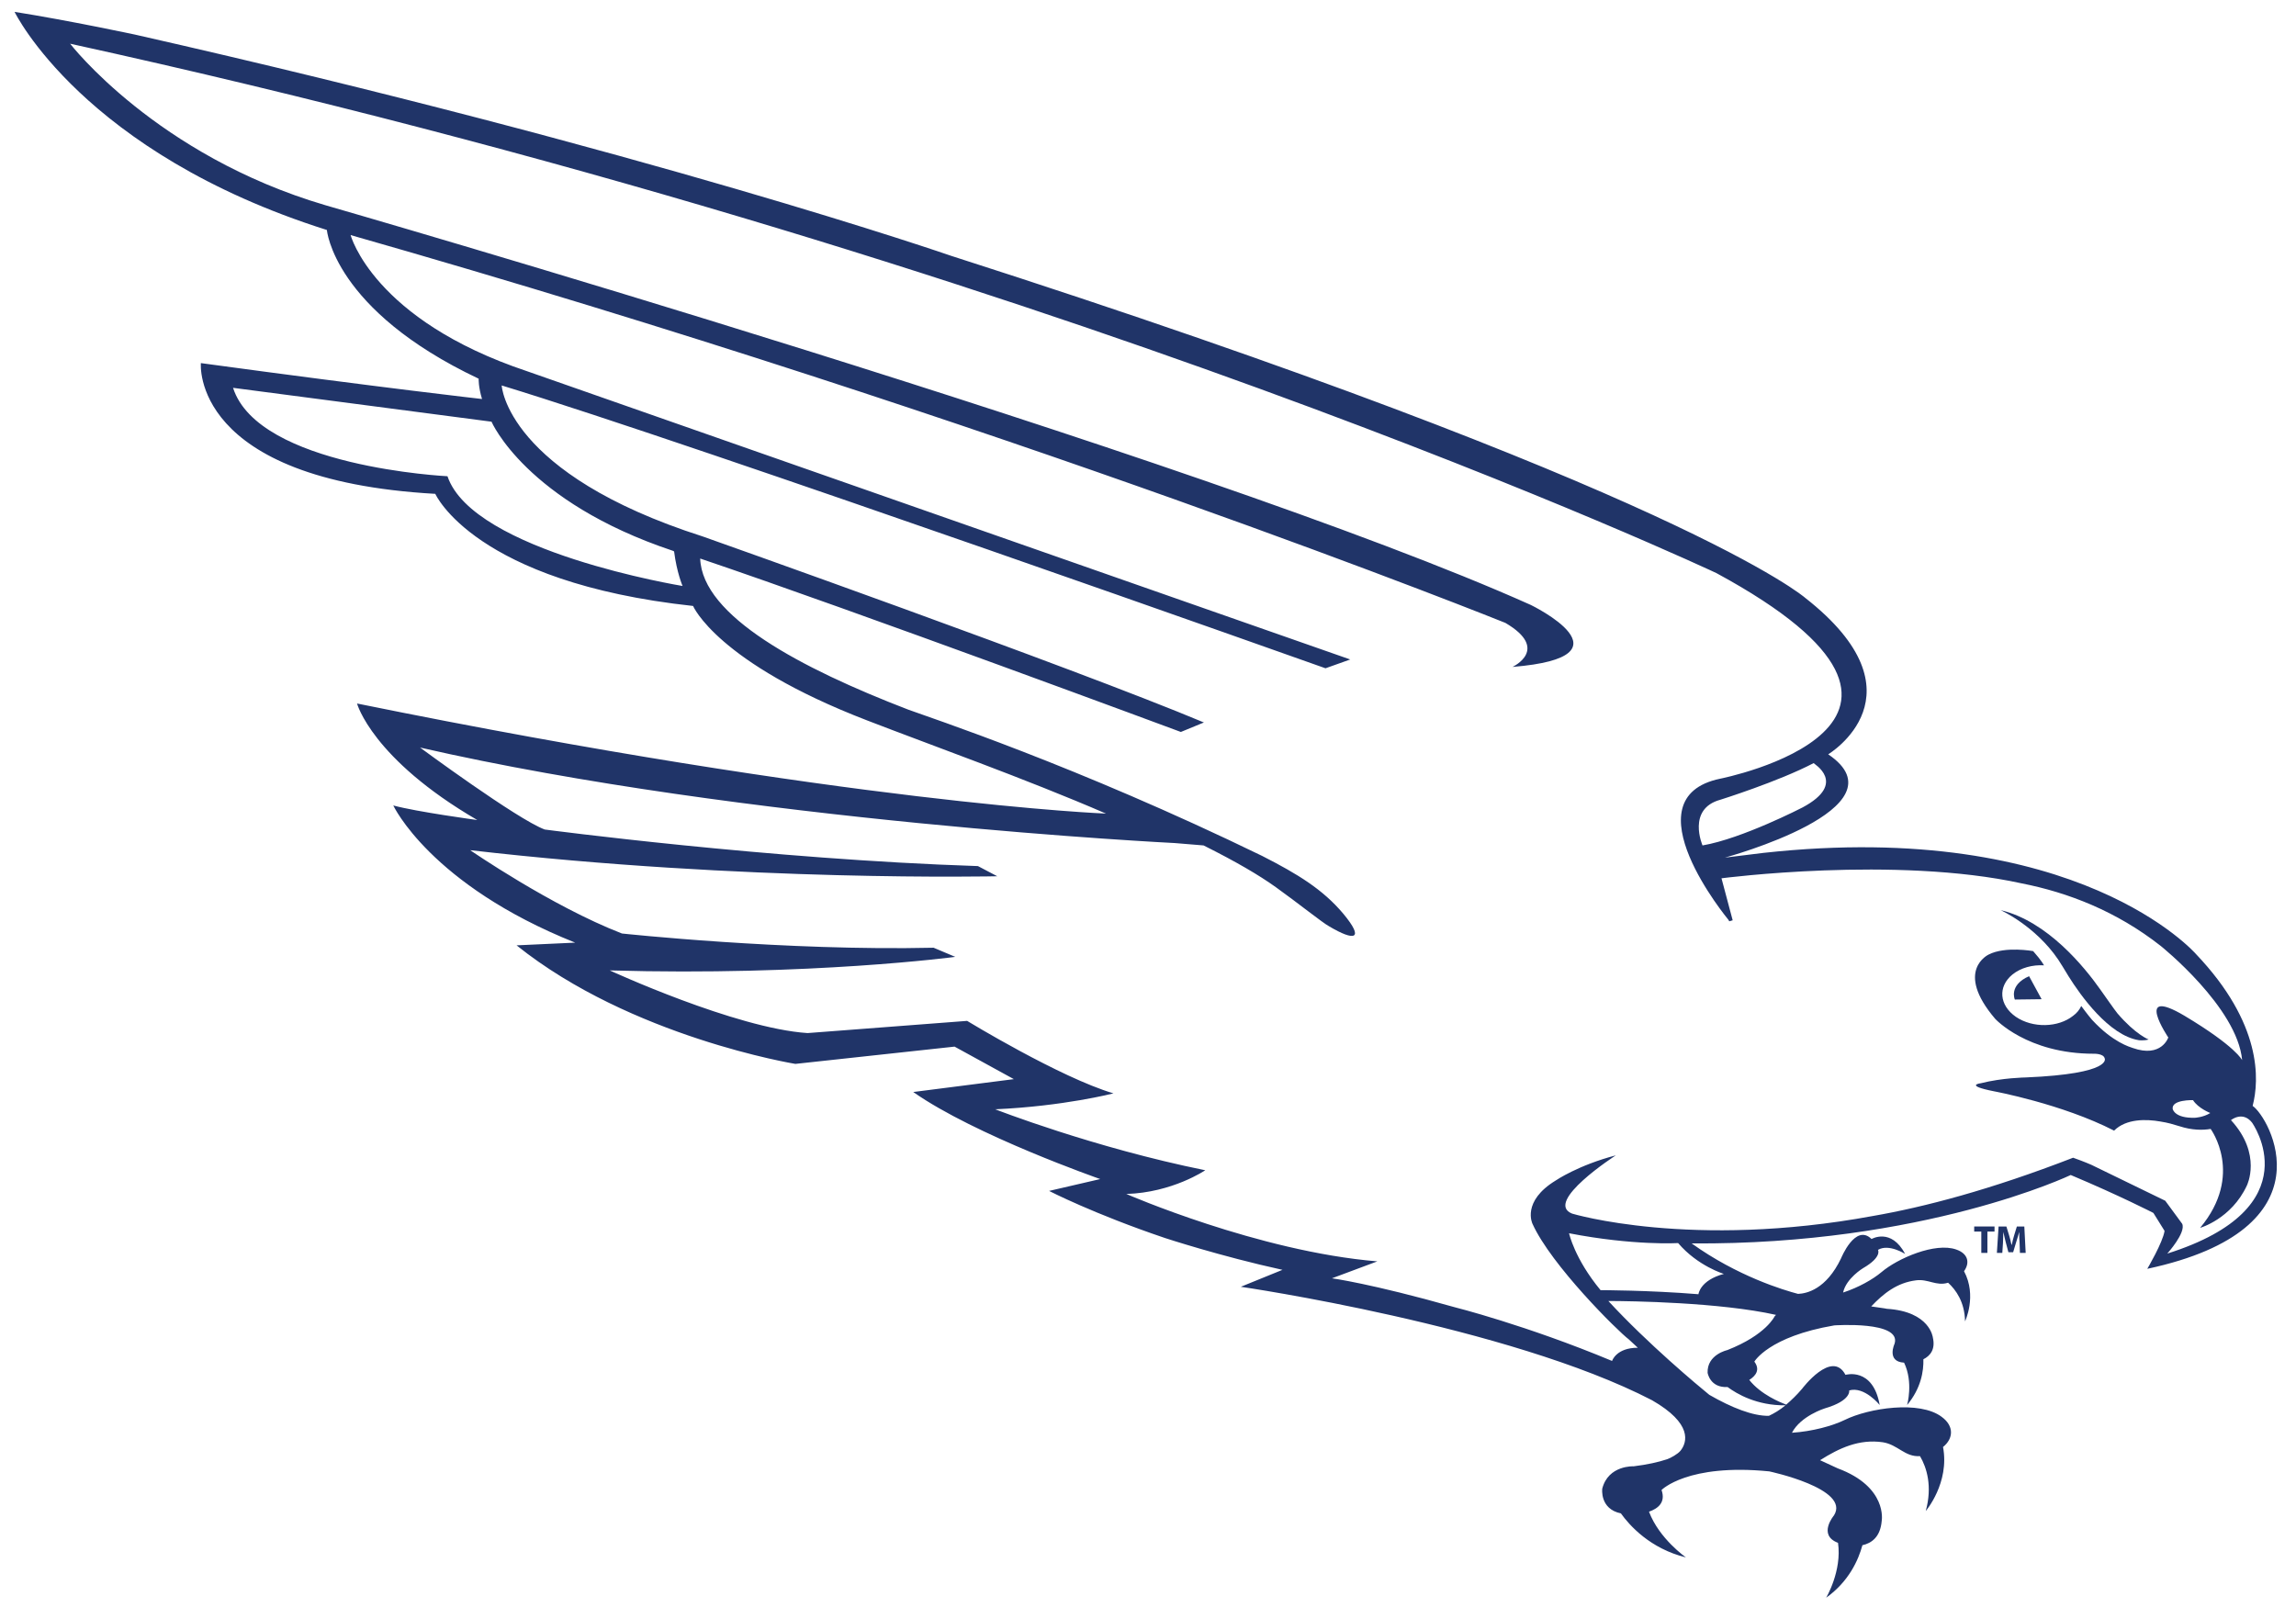 <?xml version="1.0" encoding="utf-8"?>
<!-- Generator: Adobe Illustrator 24.0.1, SVG Export Plug-In . SVG Version: 6.00 Build 0)  -->
<svg version="1.1" id="Layer_1" xmlns="http://www.w3.org/2000/svg" xmlns:xlink="http://www.w3.org/1999/xlink" x="0px" y="0px"
	 viewBox="0 0 677.8 477.9" style="enable-background:new 0 0 677.8 477.9;" xml:space="preserve">
<style type="text/css">
	.st0{fill:#203468;}
</style>
<g>
	<polygon class="st0" points="582.8,363.6 584.9,363.6 584.9,369.9 586.7,369.9 586.7,363.6 588.8,363.6 588.8,362.1 582.8,362.1 	
		"/>
	<path class="st0" d="M595.4,362.1l-0.8,2.6c-0.3,0.9-0.5,1.9-0.7,2.8h-0.1c-0.2-0.9-0.4-1.9-0.7-2.8l-0.8-2.6H590l-0.5,7.8h1.6
		l0.2-3c0-1,0.1-2.2,0.1-3.2h0c0.2,1,0.5,2.1,0.7,3l0.8,3h1.4l0.9-3c0.3-0.9,0.6-2,0.9-3h0c0,1.1,0,2.3,0.1,3.2l0.1,3h1.7l-0.4-7.8
		H595.4z"/>
	<path class="st0" d="M665,326.5c2-7.7,2.8-24.3-16.7-44.8c0,0-34.7-40.1-127.7-29.9l-11.4,1.4c0,0,54-14.6,30.5-30.5
		c0,0,29.6-17.7-6.8-46.2c0,0-35.9-31.6-252.2-101c0,0-89.5-31-240.9-65.3c0,0-19.7-4.2-35.5-6.7c0,0,20.1,41.6,92.2,64.4
		c0,0,1.9,23.6,44.8,43.9c0,0-0.1,2.4,1,6c0,0-28.6-3.2-83-10.6c0,0-3.2,34.5,69.2,38.6c0,0,11.5,26.1,76.1,33.1
		c0,0,7,16.7,51.4,33.8c18.6,7.2,46.7,17.2,70.5,27.5c0,0-75.5-2.9-221.1-32.5c0,0,4.4,16.3,35.5,34.4c0,0-17.8-2.4-24.8-4.3
		c0,0,10.9,23.4,53.7,40.5l-17.3,0.8c33.8,27.1,82.3,35,82.3,35l47-5.1l17.5,9.6l-29.7,3.8c18.2,12.8,55.2,25.7,55.2,25.7l-15.1,3.5
		c0,0,13.2,6.8,34.2,13.9c0,0,16.4,5.4,34.7,9.4l-12.3,5c0,0,78.9,11.5,121.4,33.5c12,6.9,10.4,12.4,8.4,14.9c-0.8,1-3,2.2-3.9,2.5
		c-2.7,0.9-5.9,1.6-9.9,2.1c0,0-7.5-0.4-9.3,6.6c0,0-0.8,6,5.5,7.3c2.5,3.5,8.6,10.4,19.2,13c0,0-7.9-5.5-10.9-13.5
		c2.6-0.9,5-2.7,3.7-6.4c0,0,7.7-7.9,31.8-5.5c0,0,24.1,5.1,19.1,13c0,0-4.9,5.8,1.2,8.1c0,0,0,0,0,0c1.2,8.3-3.5,16.2-3.5,16.2
		c6.7-4.8,9.5-11.1,10.7-15.5c2.7-0.6,5.3-2.4,5.7-7.2c0,0,1.8-10-13-15.5c0,0-0.2-0.1-5.2-2.4c5.7-3.6,11.5-6.3,18.5-5.3
		c4.5,0.7,6.5,4.4,11,4.1c2,3.4,3.7,8.9,1.7,16.2c0,0,7.1-8.3,5.1-18.9c3.1-2.5,3.3-6.2-0.4-8.9c-6.5-4.9-21.5-2.6-28.6,0.9
		c-3.7,1.8-9.6,3.4-15.6,3.8c2.6-5,9.7-7.2,9.7-7.2c7.9-2.3,7.2-5.3,7.2-5.3c4.5-1.3,9,4.3,9,4.3c-2-11.3-10.1-8.9-10.1-8.9
		c-4-7.6-12.8,4.1-12.8,4.1c-1.6,1.9-3.2,3.4-4.7,4.7c-1.8-0.7-7.5-3-10.9-7.3c1.9-1.2,3.3-3,1.5-5.4c0,0,4.2-7.4,23.6-10.7
		c0,0,19.9-1.4,17.8,5.4c0,0-2.5,5.3,2.8,5.6c0,0,0,0,0,0c2.8,5.8,0.9,12.5,0.9,12.5c4.1-4.9,4.9-10,4.8-13.5c2-1,3.6-2.9,2.8-6.4
		c0,0-0.8-7.7-13.6-8.5c0,0-0.2-0.1-4.6-0.7c3.6-3.8,7.6-7,13.2-7.7c3.6-0.5,6,1.8,9.5,0.7c2.3,2.1,4.9,5.7,5,11.4
		c0,0,3.6-7.5-0.3-14.8c1.8-2.5,1.2-5.2-2.3-6.4c-6.2-2.2-17.3,2.6-22.1,6.7c-2.5,2.1-6.7,4.5-11.3,6c0.9-4.2,5.9-7.2,5.9-7.2
		c5.7-3.3,4.4-5.4,4.4-5.4c3.2-1.9,8,1.2,8,1.2c-4.1-7.8-9.9-4.4-9.9-4.4c-4.8-4.7-9,5.7-9,5.7c-4.4,9.2-10.2,10.4-12.7,10.5
		c-4.2-1.1-17.9-5.2-31.4-14.9c68.6,0.5,111.9-20.2,111.9-20.2c14.5,6.1,24.4,11.2,24.4,11.2l3.3,5.3c-0.5,3.4-5.1,11.2-5.1,11.2
		C689,362.8,669.8,329.7,665,326.5z M532.1,238.4c0,0-17.8,9.2-29.5,11.2c0,0-4.7-10.8,5.3-13.5c0,0,17.2-5.4,27.5-10.8
		C535.3,225.4,545.6,231.2,532.1,238.4z M132.1,140.6c0,0-55.8-2.7-63.3-26.1l76.3,10c0,0,10.1,23.6,53.5,38.1l0.4,0.2
		c0.8,6.3,2.5,10.2,2.5,10.2S139.6,162.9,132.1,140.6z M523.9,388.6c0,0-2.5,5.5-14,10c0,0-6,1.3-5.8,6.7c0,0,0.7,4.5,5.9,4.2
		c2.7,2,8.6,5.5,17.1,5.4c-1.7,1.4-3.4,2.4-4.9,3.1c-4.7,0.1-11-2.4-17.6-6.2c-3.2-2.6-18.2-15.1-29.8-27.7c6.6,0,33,0.4,49.5,4.1
		L523.9,388.6z M508.9,376.1c-7.1,1.9-7.5,6-7.5,6c-14.7-1.2-28.9-1.2-28.9-1.2c-7.7-9.3-9.3-16.8-9.3-16.8
		c19.1,3.7,32.2,2.9,32.2,2.9C501.2,373.8,508.9,376.1,508.9,376.1z M639.8,370.1c0,0,5.6-6.2,4.4-8.8l-5-6.8l-21.8-10.6
		c0,0-2-0.9-5.4-2.1c-24.5,9.5-44.1,14.6-59.1,17.2l0,0c-53.7,9.9-88.8-0.7-88.8-0.7c-8.5-3.4,12.9-17.2,12.9-17.2
		c-11.1,2.9-17.7,7.4-17.7,7.4c-10.2,6.2-6.9,12.8-6.9,12.8c5.5,12.2,25.2,31.7,28.4,34.1l2.7,2.5c-6.4,0-7.6,3.9-7.6,3.9
		c-25.4-10.6-46.6-15.9-46.6-15.9c-24.7-7-36.1-8.5-36.1-8.5l13.4-5c-35.1-2.9-74.1-19.9-74.1-19.9c13.6-0.4,23.3-7,23.3-7
		c-33.1-6.7-62-18-62-18c20.2-0.9,34.9-4.7,34.9-4.7c-15.8-4.7-43.2-21.4-43.2-21.4l-47.1,3.6c-21.3-1.4-58.4-18.5-58.4-18.5
		c59.3,1.7,102-4,102-4l-6.4-2.7c-43.8,1-92-4.2-92-4.2c-20.9-8.1-44.8-24.6-44.8-24.6c81.1,9.4,155.6,7.7,155.6,7.7l-5.7-3
		c-61.6-2-127.9-10.8-127.9-10.8c-8.1-3-36.8-24.2-36.8-24.2c95.6,21.9,222.8,28.2,222.8,28.2l8.5,0.7c9.8,4.9,16.4,8.8,21.3,12.3
		c6.3,4.5,13.9,10.6,15.8,11.6c7.4,4.4,10.6,4,4.1-3.8c-6-7.1-13.3-11.6-23.9-17c-54.9-26.7-98.6-41-104.5-43.2
		c-31.7-12.2-60.8-27.6-61.4-44.6c46.1,15.6,141.9,51.2,141.9,51.2l6.8-2.8c-38.6-16.2-147.9-54.9-147.9-54.9
		c-58.1-18.6-59.4-44.6-59.4-44.6c57.7,17.6,243.2,83.5,243.2,83.5l7.3-2.6l-243-85.1c-45.5-15.2-52.1-40.2-52.1-40.2
		c194.2,55.4,340.9,114.5,340.9,114.5c13.3,7.8,2.1,13,2.1,13c37-3,5.4-18.3,5.4-18.3c-96.8-43.4-355.8-118-355.8-118
		c-50-14.7-75.4-47.7-75.4-47.7c288.6,63.3,486,156.3,486,156.3c82.5,44.7,1.1,60.7,1.1,60.7c-27.4,5.7,2.4,41.6,2.4,41.6l0.3,0.5
		c0.3-0.1,0.7-0.2,1-0.3l-3.3-12.4c0,0,51.3-6.7,88.6,1.5c13.7,2.7,28,8.2,41.1,18.5c0,0,22.6,18.1,24,33.7c0,0-1.8-4-17-13.1
		c-15.2-9-4.8,6.4-4.8,6.4s-2,6.1-10.5,3.1c-0.8-0.3-5.8-1.6-12-8.3c-1.3-1.5-3.2-4.1-3.2-4.1c-0.5,1.1-1.3,2.1-2.4,2.9
		c-4.4,3.5-11.9,3.7-16.9,0.3c-4.9-3.4-5.4-8.9-1-12.5c2.5-2,5.9-2.9,9.3-2.7c0,0-0.7-1.4-3.2-4.2c0,0-8.2-1.5-13.1,1
		c0,0-10.3,4.7,1.9,19c0,0,9.4,10.3,29.1,10.3c0,0,2.8-0.1,3.2,1.3c0,0,2.8,4.6-23.3,5.7c0,0-6.9,0.1-13.2,1.7c0,0-5.2,0.6,3.9,2.4
		c0,0,20,3.7,35.4,11.6c3.6-3.6,9.6-3.4,13.6-2.7c2.5,0.4,3.7,0.8,5.7,1.4c3.7,1.2,6.8,1.2,9.2,0.8c0,0,10,13.5-3.1,29.2
		c0,0,9.2-2.6,13.8-12.5c0,0,4.6-9.2-4.7-19.3c0,0,3.4-2.8,6.2,0.7C664.8,331.4,682.9,356.5,639.8,370.1z M652.5,328.6
		c-2.1,1.3-4.5,1.4-4.5,1.4c-6.1,0.2-6.6-2.6-6.6-2.6c-0.4-2.8,6-2.6,6-2.6C648.9,327.2,652.5,328.6,652.5,328.6z"/>
	<path class="st0" d="M594.8,295.1l7.9-0.1l-3.7-6.8C592.9,290.9,594.8,295.1,594.8,295.1z"/>
	<path class="st0" d="M590.6,268.7c0,0,10.2,4.6,17,14.6c0.5,0.7,2,3.2,3.1,5c3.5,5.6,11.9,17.4,20.7,18.8c0,0,1.4,0.2,2.9-0.2
		c0,0-3.9-1.5-9.2-7.7c-0.9-1.1-3.6-5-5.1-7.1C615.4,285.6,604.5,272,590.6,268.7z"/>
</g>
</svg>
